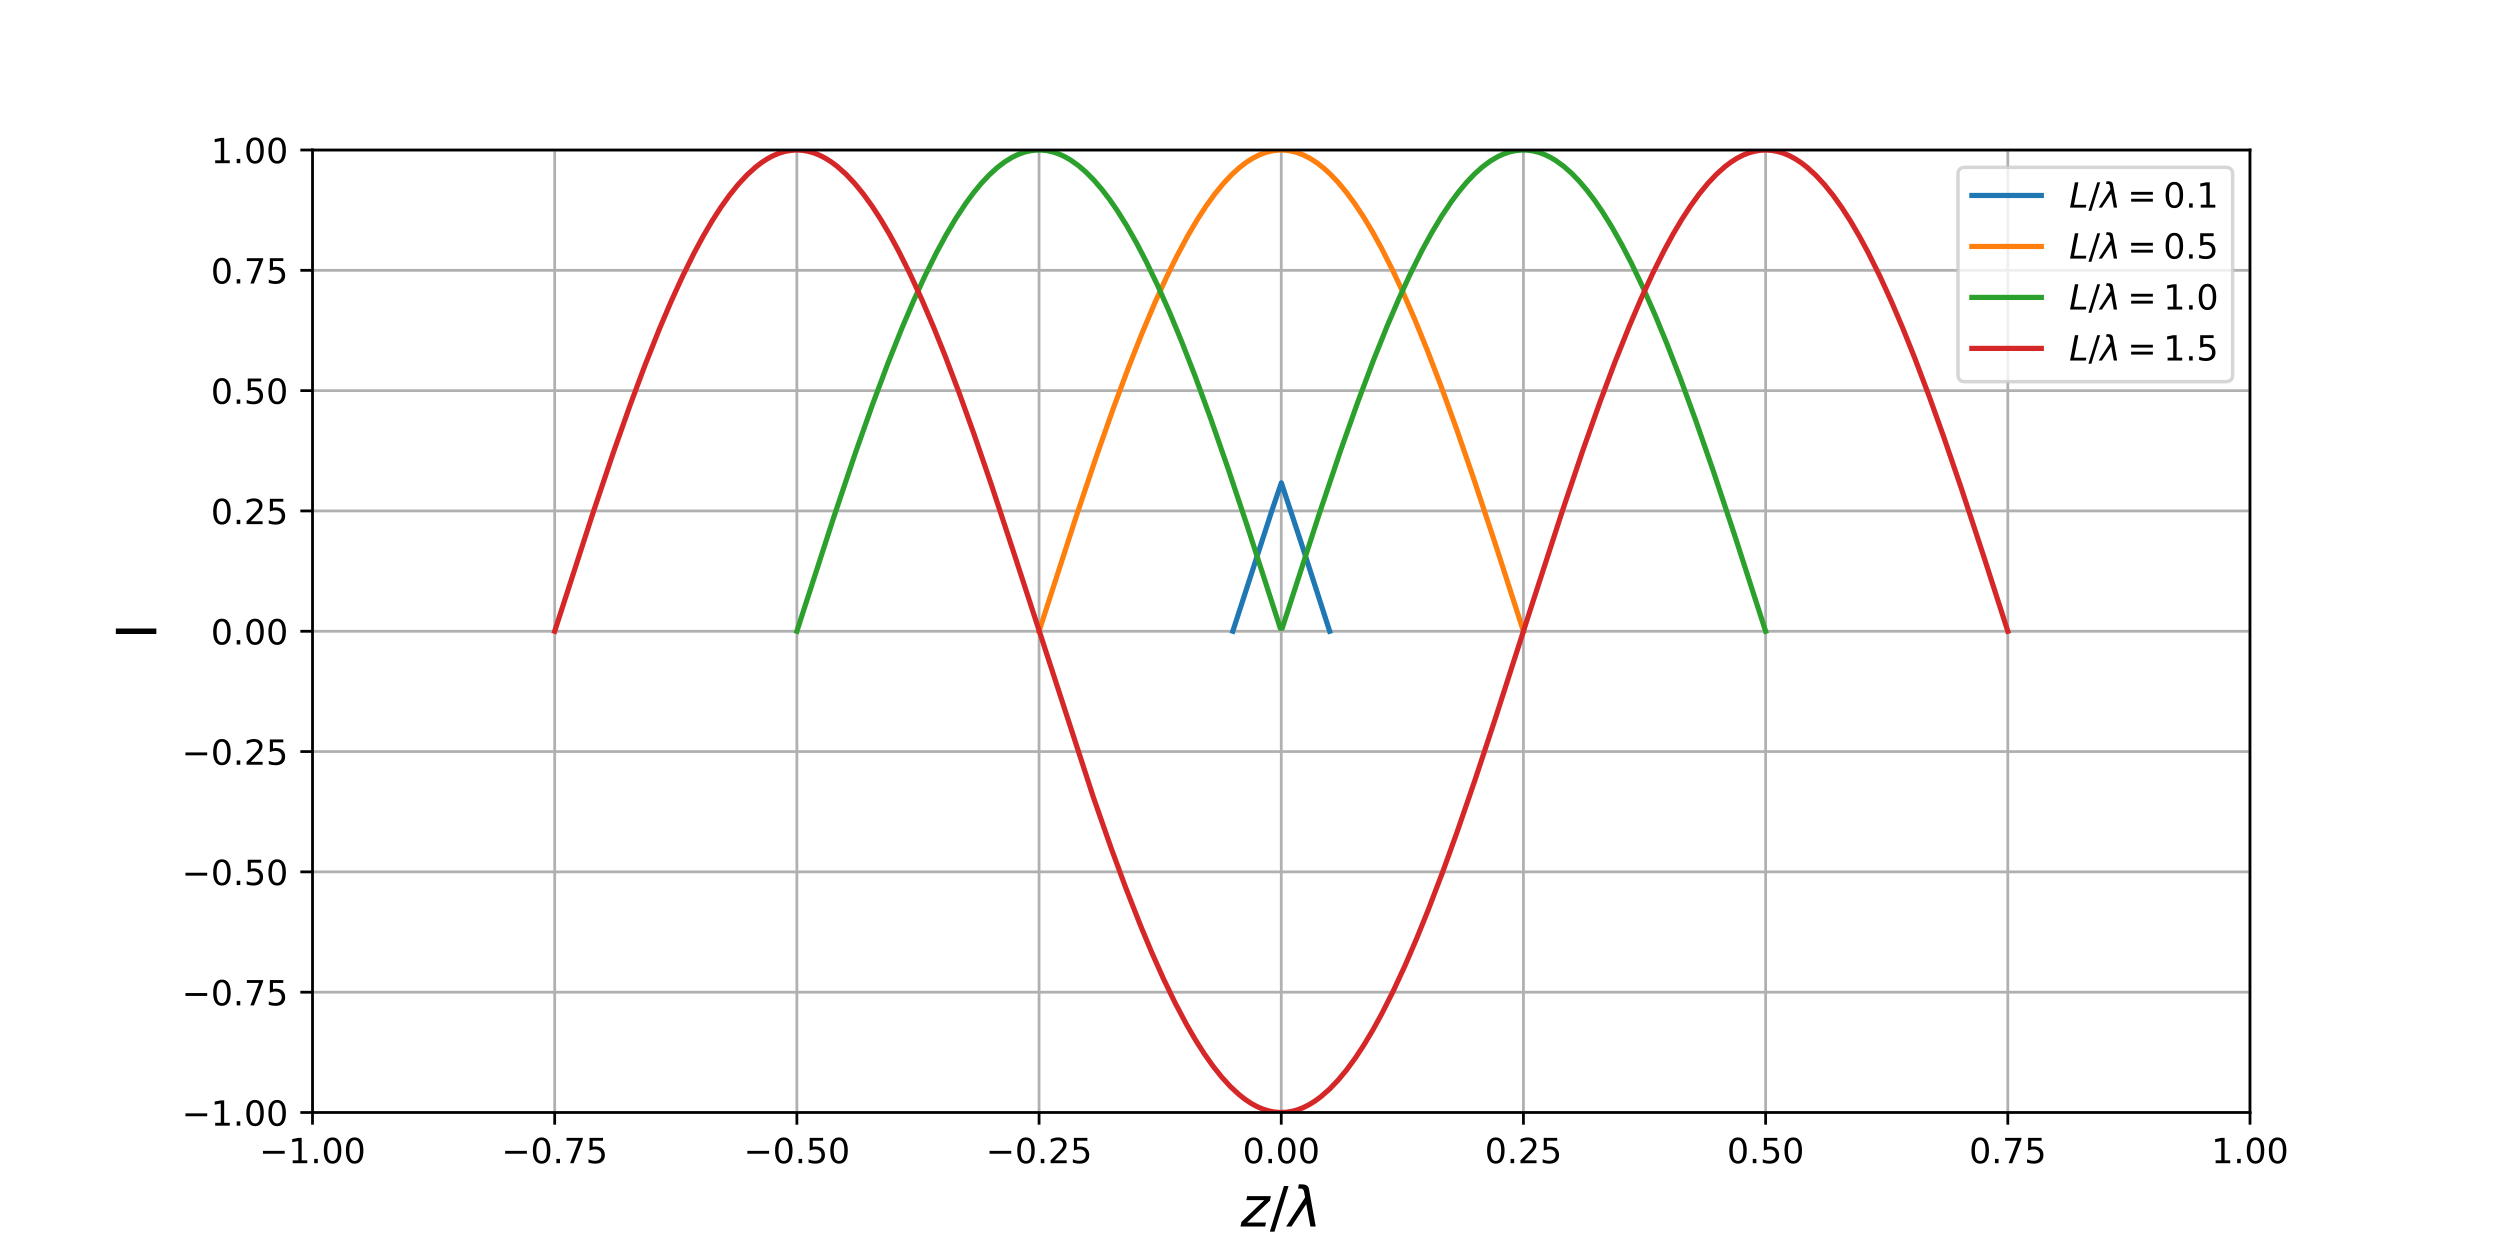 <!DOCTYPE svg PUBLIC "-//W3C//DTD SVG 1.1//EN" "http://www.w3.org/Graphics/SVG/1.1/DTD/svg11.dtd">
<!-- Created with matplotlib (http://matplotlib.org/) -->
<svg xmlns="http://www.w3.org/2000/svg" xmlns:xlink="http://www.w3.org/1999/xlink" version="1.1" viewBox="0 0 720 360">
 <defs>
  <style type="text/css">
*{stroke-linecap:butt;stroke-linejoin:round;}
  </style>
 </defs>
 <g id="figure_1">
  <g id="patch_1">
   <path d="M 0 360  L 720 360  L 720 0  L 0 0  z " style="fill:#ffffff;"/>
  </g>
  <g id="axes_1">
   <g id="patch_2">
    <path d="M 90 320.4  L 648 320.4  L 648 43.2  L 90 43.2  z " style="fill:#ffffff;"/>
   </g>
   <g id="matplotlib.axis_1">
    <g id="xtick_1">
     <g id="line2d_1">
      <path clip-path="url(#pb252a25f0a)" d="M 90 320.4  L 90 43.2  " style="fill:none;stroke:#b0b0b0;stroke-linecap:square;stroke-width:0.8;"/>
     </g>
     <g id="line2d_2">
      <defs>
       <path d="M 0 0  L 0 3.5  " id="me10d4a7509" style="stroke:#000000;stroke-width:0.8;"/>
      </defs>
      <g>
       <use style="stroke:#000000;stroke-width:0.8;" x="90" xlink:href="#me10d4a7509" y="320.4"/>
      </g>
     </g>
     <g id="text_1">
      <!-- &#8722;1.00 -->
      <defs>
       <path d="M 10.594 35.5  L 73.188 35.5  L 73.188 27.203  L 10.594 27.203  z " id="DejaVuSans-2212"/>
       <path d="M 12.406 8.297  L 28.516 8.297  L 28.516 63.922  L 10.984 60.406  L 10.984 69.391  L 28.422 72.906  L 38.281 72.906  L 38.281 8.297  L 54.391 8.297  L 54.391 0  L 12.406 0  z " id="DejaVuSans-31"/>
       <path d="M 10.688 12.406  L 21 12.406  L 21 0  L 10.688 0  z " id="DejaVuSans-2e"/>
       <path d="M 31.781 66.406  Q 24.172 66.406 20.328 58.906  Q 16.5 51.422 16.5 36.375  Q 16.5 21.391 20.328 13.891  Q 24.172 6.391 31.781 6.391  Q 39.453 6.391 43.281 13.891  Q 47.125 21.391 47.125 36.375  Q 47.125 51.422 43.281 58.906  Q 39.453 66.406 31.781 66.406  M 31.781 74.219  Q 44.047 74.219 50.516 64.516  Q 56.984 54.828 56.984 36.375  Q 56.984 17.969 50.516 8.266  Q 44.047 -1.422 31.781 -1.422  Q 19.531 -1.422 13.062 8.266  Q 6.594 17.969 6.594 36.375  Q 6.594 54.828 13.062 64.516  Q 19.531 74.219 31.781 74.219  " id="DejaVuSans-30"/>
      </defs>
      <g transform="translate(74.677 334.998)scale(0.1 -0.1)">
       <use xlink:href="#DejaVuSans-2212"/>
       <use x="83.789" xlink:href="#DejaVuSans-31"/>
       <use x="147.412" xlink:href="#DejaVuSans-2e"/>
       <use x="179.199" xlink:href="#DejaVuSans-30"/>
       <use x="242.822" xlink:href="#DejaVuSans-30"/>
      </g>
     </g>
    </g>
    <g id="xtick_2">
     <g id="line2d_3">
      <path clip-path="url(#pb252a25f0a)" d="M 159.75 320.4  L 159.75 43.2  " style="fill:none;stroke:#b0b0b0;stroke-linecap:square;stroke-width:0.8;"/>
     </g>
     <g id="line2d_4">
      <g>
       <use style="stroke:#000000;stroke-width:0.8;" x="159.75" xlink:href="#me10d4a7509" y="320.4"/>
      </g>
     </g>
     <g id="text_2">
      <!-- &#8722;0.75 -->
      <defs>
       <path d="M 8.203 72.906  L 55.078 72.906  L 55.078 68.703  L 28.609 0  L 18.312 0  L 43.219 64.594  L 8.203 64.594  z " id="DejaVuSans-37"/>
       <path d="M 10.797 72.906  L 49.516 72.906  L 49.516 64.594  L 19.828 64.594  L 19.828 46.734  Q 21.969 47.469 24.109 47.828  Q 26.266 48.188 28.422 48.188  Q 40.625 48.188 47.75 41.5  Q 54.891 34.812 54.891 23.391  Q 54.891 11.625 47.562 5.094  Q 40.234 -1.422 26.906 -1.422  Q 22.312 -1.422 17.547 -0.641  Q 12.797 0.141 7.719 1.703  L 7.719 11.625  Q 12.109 9.234 16.797 8.062  Q 21.484 6.891 26.703 6.891  Q 35.156 6.891 40.078 11.328  Q 45.016 15.766 45.016 23.391  Q 45.016 31 40.078 35.438  Q 35.156 39.891 26.703 39.891  Q 22.75 39.891 18.812 39.016  Q 14.891 38.141 10.797 36.281  z " id="DejaVuSans-35"/>
      </defs>
      <g transform="translate(144.427 334.998)scale(0.1 -0.1)">
       <use xlink:href="#DejaVuSans-2212"/>
       <use x="83.789" xlink:href="#DejaVuSans-30"/>
       <use x="147.412" xlink:href="#DejaVuSans-2e"/>
       <use x="179.199" xlink:href="#DejaVuSans-37"/>
       <use x="242.822" xlink:href="#DejaVuSans-35"/>
      </g>
     </g>
    </g>
    <g id="xtick_3">
     <g id="line2d_5">
      <path clip-path="url(#pb252a25f0a)" d="M 229.5 320.4  L 229.5 43.2  " style="fill:none;stroke:#b0b0b0;stroke-linecap:square;stroke-width:0.8;"/>
     </g>
     <g id="line2d_6">
      <g>
       <use style="stroke:#000000;stroke-width:0.8;" x="229.5" xlink:href="#me10d4a7509" y="320.4"/>
      </g>
     </g>
     <g id="text_3">
      <!-- &#8722;0.50 -->
      <g transform="translate(214.177 334.998)scale(0.1 -0.1)">
       <use xlink:href="#DejaVuSans-2212"/>
       <use x="83.789" xlink:href="#DejaVuSans-30"/>
       <use x="147.412" xlink:href="#DejaVuSans-2e"/>
       <use x="179.199" xlink:href="#DejaVuSans-35"/>
       <use x="242.822" xlink:href="#DejaVuSans-30"/>
      </g>
     </g>
    </g>
    <g id="xtick_4">
     <g id="line2d_7">
      <path clip-path="url(#pb252a25f0a)" d="M 299.25 320.4  L 299.25 43.2  " style="fill:none;stroke:#b0b0b0;stroke-linecap:square;stroke-width:0.8;"/>
     </g>
     <g id="line2d_8">
      <g>
       <use style="stroke:#000000;stroke-width:0.8;" x="299.25" xlink:href="#me10d4a7509" y="320.4"/>
      </g>
     </g>
     <g id="text_4">
      <!-- &#8722;0.25 -->
      <defs>
       <path d="M 19.188 8.297  L 53.609 8.297  L 53.609 0  L 7.328 0  L 7.328 8.297  Q 12.938 14.109 22.625 23.891  Q 32.328 33.688 34.812 36.531  Q 39.547 41.844 41.422 45.531  Q 43.312 49.219 43.312 52.781  Q 43.312 58.594 39.234 62.25  Q 35.156 65.922 28.609 65.922  Q 23.969 65.922 18.812 64.312  Q 13.672 62.703 7.812 59.422  L 7.812 69.391  Q 13.766 71.781 18.938 73  Q 24.125 74.219 28.422 74.219  Q 39.75 74.219 46.484 68.547  Q 53.219 62.891 53.219 53.422  Q 53.219 48.922 51.531 44.891  Q 49.859 40.875 45.406 35.406  Q 44.188 33.984 37.641 27.219  Q 31.109 20.453 19.188 8.297  " id="DejaVuSans-32"/>
      </defs>
      <g transform="translate(283.927 334.998)scale(0.1 -0.1)">
       <use xlink:href="#DejaVuSans-2212"/>
       <use x="83.789" xlink:href="#DejaVuSans-30"/>
       <use x="147.412" xlink:href="#DejaVuSans-2e"/>
       <use x="179.199" xlink:href="#DejaVuSans-32"/>
       <use x="242.822" xlink:href="#DejaVuSans-35"/>
      </g>
     </g>
    </g>
    <g id="xtick_5">
     <g id="line2d_9">
      <path clip-path="url(#pb252a25f0a)" d="M 369 320.4  L 369 43.2  " style="fill:none;stroke:#b0b0b0;stroke-linecap:square;stroke-width:0.8;"/>
     </g>
     <g id="line2d_10">
      <g>
       <use style="stroke:#000000;stroke-width:0.8;" x="369" xlink:href="#me10d4a7509" y="320.4"/>
      </g>
     </g>
     <g id="text_5">
      <!-- 0.00 -->
      <g transform="translate(357.867 334.998)scale(0.1 -0.1)">
       <use xlink:href="#DejaVuSans-30"/>
       <use x="63.623" xlink:href="#DejaVuSans-2e"/>
       <use x="95.41" xlink:href="#DejaVuSans-30"/>
       <use x="159.033" xlink:href="#DejaVuSans-30"/>
      </g>
     </g>
    </g>
    <g id="xtick_6">
     <g id="line2d_11">
      <path clip-path="url(#pb252a25f0a)" d="M 438.75 320.4  L 438.75 43.2  " style="fill:none;stroke:#b0b0b0;stroke-linecap:square;stroke-width:0.8;"/>
     </g>
     <g id="line2d_12">
      <g>
       <use style="stroke:#000000;stroke-width:0.8;" x="438.75" xlink:href="#me10d4a7509" y="320.4"/>
      </g>
     </g>
     <g id="text_6">
      <!-- 0.25 -->
      <g transform="translate(427.617 334.998)scale(0.1 -0.1)">
       <use xlink:href="#DejaVuSans-30"/>
       <use x="63.623" xlink:href="#DejaVuSans-2e"/>
       <use x="95.41" xlink:href="#DejaVuSans-32"/>
       <use x="159.033" xlink:href="#DejaVuSans-35"/>
      </g>
     </g>
    </g>
    <g id="xtick_7">
     <g id="line2d_13">
      <path clip-path="url(#pb252a25f0a)" d="M 508.5 320.4  L 508.5 43.2  " style="fill:none;stroke:#b0b0b0;stroke-linecap:square;stroke-width:0.8;"/>
     </g>
     <g id="line2d_14">
      <g>
       <use style="stroke:#000000;stroke-width:0.8;" x="508.5" xlink:href="#me10d4a7509" y="320.4"/>
      </g>
     </g>
     <g id="text_7">
      <!-- 0.50 -->
      <g transform="translate(497.367 334.998)scale(0.1 -0.1)">
       <use xlink:href="#DejaVuSans-30"/>
       <use x="63.623" xlink:href="#DejaVuSans-2e"/>
       <use x="95.41" xlink:href="#DejaVuSans-35"/>
       <use x="159.033" xlink:href="#DejaVuSans-30"/>
      </g>
     </g>
    </g>
    <g id="xtick_8">
     <g id="line2d_15">
      <path clip-path="url(#pb252a25f0a)" d="M 578.25 320.4  L 578.25 43.2  " style="fill:none;stroke:#b0b0b0;stroke-linecap:square;stroke-width:0.8;"/>
     </g>
     <g id="line2d_16">
      <g>
       <use style="stroke:#000000;stroke-width:0.8;" x="578.25" xlink:href="#me10d4a7509" y="320.4"/>
      </g>
     </g>
     <g id="text_8">
      <!-- 0.75 -->
      <g transform="translate(567.117 334.998)scale(0.1 -0.1)">
       <use xlink:href="#DejaVuSans-30"/>
       <use x="63.623" xlink:href="#DejaVuSans-2e"/>
       <use x="95.41" xlink:href="#DejaVuSans-37"/>
       <use x="159.033" xlink:href="#DejaVuSans-35"/>
      </g>
     </g>
    </g>
    <g id="xtick_9">
     <g id="line2d_17">
      <path clip-path="url(#pb252a25f0a)" d="M 648 320.4  L 648 43.2  " style="fill:none;stroke:#b0b0b0;stroke-linecap:square;stroke-width:0.8;"/>
     </g>
     <g id="line2d_18">
      <g>
       <use style="stroke:#000000;stroke-width:0.8;" x="648" xlink:href="#me10d4a7509" y="320.4"/>
      </g>
     </g>
     <g id="text_9">
      <!-- 1.00 -->
      <g transform="translate(636.867 334.998)scale(0.1 -0.1)">
       <use xlink:href="#DejaVuSans-31"/>
       <use x="63.623" xlink:href="#DejaVuSans-2e"/>
       <use x="95.41" xlink:href="#DejaVuSans-30"/>
       <use x="159.033" xlink:href="#DejaVuSans-30"/>
      </g>
     </g>
    </g>
    <g id="text_10">
     <!-- $z/\lambda$ -->
     <defs>
      <path d="M 11.625 54.688  L 54.297 54.688  L 52.688 46.484  L 11.531 7.172  L 45.516 7.172  L 44.094 0  L -0.297 0  L 1.312 8.203  L 42.484 47.516  L 10.203 47.516  z " id="DejaVuSans-Oblique-7a"/>
      <path d="M 25.391 72.906  L 33.688 72.906  L 8.297 -9.281  L 0 -9.281  z " id="DejaVuSans-2f"/>
      <path d="M 36.719 67.438  L 48.828 0  L 39.312 0  L 31.844 40.438  L 5.125 0  L -4.391 0  L 29.734 52.438  L 28.031 62.109  Q 26.953 68.266 21.734 68.266  L 17.047 68.266  L 18.5 75.984  L 24.219 75.875  Q 35.203 75.734 36.719 67.438  " id="DejaVuSans-Oblique-3bb"/>
     </defs>
     <g transform="translate(357.32 353.236)scale(0.16 -0.16)">
      <use transform="translate(0 0.016)" xlink:href="#DejaVuSans-Oblique-7a"/>
      <use transform="translate(52.49 0.016)" xlink:href="#DejaVuSans-2f"/>
      <use transform="translate(86.182 0.016)" xlink:href="#DejaVuSans-Oblique-3bb"/>
     </g>
    </g>
   </g>
   <g id="matplotlib.axis_2">
    <g id="ytick_1">
     <g id="line2d_19">
      <path clip-path="url(#pb252a25f0a)" d="M 90 320.4  L 648 320.4  " style="fill:none;stroke:#b0b0b0;stroke-linecap:square;stroke-width:0.8;"/>
     </g>
     <g id="line2d_20">
      <defs>
       <path d="M 0 0  L -3.5 0  " id="m3050302b23" style="stroke:#000000;stroke-width:0.8;"/>
      </defs>
      <g>
       <use style="stroke:#000000;stroke-width:0.8;" x="90" xlink:href="#m3050302b23" y="320.4"/>
      </g>
     </g>
     <g id="text_11">
      <!-- &#8722;1.00 -->
      <g transform="translate(52.355 324.199)scale(0.1 -0.1)">
       <use xlink:href="#DejaVuSans-2212"/>
       <use x="83.789" xlink:href="#DejaVuSans-31"/>
       <use x="147.412" xlink:href="#DejaVuSans-2e"/>
       <use x="179.199" xlink:href="#DejaVuSans-30"/>
       <use x="242.822" xlink:href="#DejaVuSans-30"/>
      </g>
     </g>
    </g>
    <g id="ytick_2">
     <g id="line2d_21">
      <path clip-path="url(#pb252a25f0a)" d="M 90 285.75  L 648 285.75  " style="fill:none;stroke:#b0b0b0;stroke-linecap:square;stroke-width:0.8;"/>
     </g>
     <g id="line2d_22">
      <g>
       <use style="stroke:#000000;stroke-width:0.8;" x="90" xlink:href="#m3050302b23" y="285.75"/>
      </g>
     </g>
     <g id="text_12">
      <!-- &#8722;0.75 -->
      <g transform="translate(52.355 289.549)scale(0.1 -0.1)">
       <use xlink:href="#DejaVuSans-2212"/>
       <use x="83.789" xlink:href="#DejaVuSans-30"/>
       <use x="147.412" xlink:href="#DejaVuSans-2e"/>
       <use x="179.199" xlink:href="#DejaVuSans-37"/>
       <use x="242.822" xlink:href="#DejaVuSans-35"/>
      </g>
     </g>
    </g>
    <g id="ytick_3">
     <g id="line2d_23">
      <path clip-path="url(#pb252a25f0a)" d="M 90 251.1  L 648 251.1  " style="fill:none;stroke:#b0b0b0;stroke-linecap:square;stroke-width:0.8;"/>
     </g>
     <g id="line2d_24">
      <g>
       <use style="stroke:#000000;stroke-width:0.8;" x="90" xlink:href="#m3050302b23" y="251.1"/>
      </g>
     </g>
     <g id="text_13">
      <!-- &#8722;0.50 -->
      <g transform="translate(52.355 254.899)scale(0.1 -0.1)">
       <use xlink:href="#DejaVuSans-2212"/>
       <use x="83.789" xlink:href="#DejaVuSans-30"/>
       <use x="147.412" xlink:href="#DejaVuSans-2e"/>
       <use x="179.199" xlink:href="#DejaVuSans-35"/>
       <use x="242.822" xlink:href="#DejaVuSans-30"/>
      </g>
     </g>
    </g>
    <g id="ytick_4">
     <g id="line2d_25">
      <path clip-path="url(#pb252a25f0a)" d="M 90 216.45  L 648 216.45  " style="fill:none;stroke:#b0b0b0;stroke-linecap:square;stroke-width:0.8;"/>
     </g>
     <g id="line2d_26">
      <g>
       <use style="stroke:#000000;stroke-width:0.8;" x="90" xlink:href="#m3050302b23" y="216.45"/>
      </g>
     </g>
     <g id="text_14">
      <!-- &#8722;0.25 -->
      <g transform="translate(52.355 220.249)scale(0.1 -0.1)">
       <use xlink:href="#DejaVuSans-2212"/>
       <use x="83.789" xlink:href="#DejaVuSans-30"/>
       <use x="147.412" xlink:href="#DejaVuSans-2e"/>
       <use x="179.199" xlink:href="#DejaVuSans-32"/>
       <use x="242.822" xlink:href="#DejaVuSans-35"/>
      </g>
     </g>
    </g>
    <g id="ytick_5">
     <g id="line2d_27">
      <path clip-path="url(#pb252a25f0a)" d="M 90 181.8  L 648 181.8  " style="fill:none;stroke:#b0b0b0;stroke-linecap:square;stroke-width:0.8;"/>
     </g>
     <g id="line2d_28">
      <g>
       <use style="stroke:#000000;stroke-width:0.8;" x="90" xlink:href="#m3050302b23" y="181.8"/>
      </g>
     </g>
     <g id="text_15">
      <!-- 0.00 -->
      <g transform="translate(60.734 185.599)scale(0.1 -0.1)">
       <use xlink:href="#DejaVuSans-30"/>
       <use x="63.623" xlink:href="#DejaVuSans-2e"/>
       <use x="95.41" xlink:href="#DejaVuSans-30"/>
       <use x="159.033" xlink:href="#DejaVuSans-30"/>
      </g>
     </g>
    </g>
    <g id="ytick_6">
     <g id="line2d_29">
      <path clip-path="url(#pb252a25f0a)" d="M 90 147.15  L 648 147.15  " style="fill:none;stroke:#b0b0b0;stroke-linecap:square;stroke-width:0.8;"/>
     </g>
     <g id="line2d_30">
      <g>
       <use style="stroke:#000000;stroke-width:0.8;" x="90" xlink:href="#m3050302b23" y="147.15"/>
      </g>
     </g>
     <g id="text_16">
      <!-- 0.25 -->
      <g transform="translate(60.734 150.949)scale(0.1 -0.1)">
       <use xlink:href="#DejaVuSans-30"/>
       <use x="63.623" xlink:href="#DejaVuSans-2e"/>
       <use x="95.41" xlink:href="#DejaVuSans-32"/>
       <use x="159.033" xlink:href="#DejaVuSans-35"/>
      </g>
     </g>
    </g>
    <g id="ytick_7">
     <g id="line2d_31">
      <path clip-path="url(#pb252a25f0a)" d="M 90 112.5  L 648 112.5  " style="fill:none;stroke:#b0b0b0;stroke-linecap:square;stroke-width:0.8;"/>
     </g>
     <g id="line2d_32">
      <g>
       <use style="stroke:#000000;stroke-width:0.8;" x="90" xlink:href="#m3050302b23" y="112.5"/>
      </g>
     </g>
     <g id="text_17">
      <!-- 0.50 -->
      <g transform="translate(60.734 116.299)scale(0.1 -0.1)">
       <use xlink:href="#DejaVuSans-30"/>
       <use x="63.623" xlink:href="#DejaVuSans-2e"/>
       <use x="95.41" xlink:href="#DejaVuSans-35"/>
       <use x="159.033" xlink:href="#DejaVuSans-30"/>
      </g>
     </g>
    </g>
    <g id="ytick_8">
     <g id="line2d_33">
      <path clip-path="url(#pb252a25f0a)" d="M 90 77.85  L 648 77.85  " style="fill:none;stroke:#b0b0b0;stroke-linecap:square;stroke-width:0.8;"/>
     </g>
     <g id="line2d_34">
      <g>
       <use style="stroke:#000000;stroke-width:0.8;" x="90" xlink:href="#m3050302b23" y="77.85"/>
      </g>
     </g>
     <g id="text_18">
      <!-- 0.75 -->
      <g transform="translate(60.734 81.649)scale(0.1 -0.1)">
       <use xlink:href="#DejaVuSans-30"/>
       <use x="63.623" xlink:href="#DejaVuSans-2e"/>
       <use x="95.41" xlink:href="#DejaVuSans-37"/>
       <use x="159.033" xlink:href="#DejaVuSans-35"/>
      </g>
     </g>
    </g>
    <g id="ytick_9">
     <g id="line2d_35">
      <path clip-path="url(#pb252a25f0a)" d="M 90 43.2  L 648 43.2  " style="fill:none;stroke:#b0b0b0;stroke-linecap:square;stroke-width:0.8;"/>
     </g>
     <g id="line2d_36">
      <g>
       <use style="stroke:#000000;stroke-width:0.8;" x="90" xlink:href="#m3050302b23" y="43.2"/>
      </g>
     </g>
     <g id="text_19">
      <!-- 1.00 -->
      <g transform="translate(60.734 46.999)scale(0.1 -0.1)">
       <use xlink:href="#DejaVuSans-31"/>
       <use x="63.623" xlink:href="#DejaVuSans-2e"/>
       <use x="95.41" xlink:href="#DejaVuSans-30"/>
       <use x="159.033" xlink:href="#DejaVuSans-30"/>
      </g>
     </g>
    </g>
    <g id="text_20">
     <!-- I -->
     <defs>
      <path d="M 9.812 72.906  L 19.672 72.906  L 19.672 0  L 9.812 0  z " id="DejaVuSans-49"/>
     </defs>
     <g transform="translate(45.027 184.16)rotate(-90)scale(0.16 -0.16)">
      <use xlink:href="#DejaVuSans-49"/>
     </g>
    </g>
   </g>
   <g id="line2d_37">
    <path clip-path="url(#pb252a25f0a)" d="M 355.05 181.8  L 366.176 147.433  L 369.028 139.053  L 375.178 157.666  L 382.95 181.8  L 382.95 181.8  " style="fill:none;stroke:#1f77b4;stroke-linecap:square;stroke-width:1.5;"/>
   </g>
   <g id="line2d_38">
    <path clip-path="url(#pb252a25f0a)" d="M 299.25 181.8  L 310.153 148.11  L 316.024 130.681  L 320.776 117.211  L 324.969 105.935  L 328.883 96.019  L 332.518 87.406  L 335.872 80.015  L 338.947 73.75  L 342.023 68.002  L 344.818 63.25  L 347.334 59.373  L 349.85 55.89  L 352.366 52.811  L 354.603 50.422  L 356.839 48.365  L 358.796 46.843  L 360.753 45.584  L 362.71 44.588  L 364.667 43.859  L 366.624 43.398  L 368.301 43.217  L 369.978 43.234  L 371.656 43.448  L 373.333 43.859  L 375.29 44.588  L 377.247 45.584  L 379.204 46.843  L 381.161 48.365  L 383.118 50.146  L 385.354 52.495  L 387.591 55.171  L 390.107 58.565  L 392.623 62.355  L 395.139 66.528  L 397.934 71.598  L 401.01 77.679  L 404.085 84.259  L 407.439 91.969  L 411.074 100.899  L 414.987 111.119  L 419.46 123.467  L 424.492 138.058  L 430.643 156.635  L 438.75 181.8  L 438.75 181.8  " style="fill:none;stroke:#ff7f0e;stroke-linecap:square;stroke-width:1.5;"/>
   </g>
   <g id="line2d_39">
    <path clip-path="url(#pb252a25f0a)" d="M 229.5 181.8  L 240.123 148.957  L 246.274 130.681  L 251.306 116.44  L 255.779 104.481  L 259.692 94.655  L 263.047 86.769  L 266.402 79.425  L 269.757 72.665  L 272.552 67.506  L 275.348 62.8  L 278.143 58.565  L 280.38 55.528  L 282.616 52.811  L 284.853 50.422  L 287.089 48.365  L 289.326 46.647  L 291.562 45.272  L 293.239 44.468  L 294.917 43.859  L 296.594 43.448  L 298.272 43.234  L 299.949 43.217  L 301.626 43.398  L 303.304 43.777  L 304.981 44.353  L 306.658 45.124  L 308.336 46.091  L 310.572 47.681  L 312.809 49.611  L 315.045 51.877  L 317.282 54.471  L 319.518 57.389  L 321.755 60.622  L 324.55 65.095  L 327.346 70.03  L 330.141 75.408  L 333.496 82.417  L 336.851 89.992  L 340.205 98.091  L 344.119 108.14  L 348.592 120.32  L 353.624 134.761  L 359.215 151.506  L 367.602 177.438  L 368.72 180.927  L 369.28 180.927  L 379.903 148.11  L 386.053 129.871  L 391.085 115.672  L 395.558 103.758  L 399.472 93.979  L 402.827 86.136  L 406.181 78.839  L 409.536 72.13  L 412.332 67.015  L 415.127 62.355  L 417.923 58.168  L 420.159 55.171  L 422.396 52.495  L 424.632 50.146  L 426.869 48.132  L 429.105 46.457  L 431.342 45.124  L 433.019 44.353  L 434.696 43.777  L 436.374 43.398  L 438.051 43.217  L 439.728 43.234  L 441.406 43.448  L 443.083 43.859  L 444.761 44.468  L 446.438 45.272  L 448.115 46.271  L 450.352 47.904  L 452.588 49.876  L 454.825 52.183  L 457.061 54.819  L 459.298 57.776  L 461.534 61.048  L 464.33 65.568  L 467.125 70.549  L 469.921 75.97  L 473.276 83.027  L 476.63 90.647  L 479.985 98.788  L 483.899 108.88  L 488.372 121.103  L 493.404 135.582  L 499.554 154.065  L 508.5 181.8  L 508.5 181.8  " style="fill:none;stroke:#2ca02c;stroke-linecap:square;stroke-width:1.5;"/>
   </g>
   <g id="line2d_40">
    <path clip-path="url(#pb252a25f0a)" d="M 159.75 181.8  L 170.653 148.11  L 176.524 130.681  L 181.556 116.44  L 185.749 105.207  L 189.942 94.655  L 193.297 86.769  L 196.652 79.425  L 200.007 72.665  L 202.523 68.002  L 205.039 63.704  L 207.555 59.785  L 210.071 56.258  L 212.587 53.133  L 215.103 50.422  L 217.619 48.132  L 219.296 46.843  L 220.973 45.747  L 222.651 44.846  L 224.328 44.139  L 226.006 43.629  L 227.683 43.316  L 229.36 43.201  L 231.038 43.283  L 232.715 43.563  L 234.392 44.04  L 236.07 44.714  L 237.747 45.584  L 239.424 46.647  L 241.102 47.904  L 243.618 50.146  L 246.134 52.811  L 248.65 55.89  L 251.166 59.373  L 253.682 63.25  L 256.198 67.506  L 258.714 72.13  L 262.069 78.839  L 265.423 86.136  L 268.778 93.979  L 272.133 102.322  L 276.326 113.383  L 280.52 125.055  L 285.552 139.718  L 292.261 160.075  L 314.905 229.659  L 319.937 244.061  L 324.131 255.46  L 328.324 266.203  L 331.679 274.26  L 335.034 281.79  L 338.388 288.749  L 341.743 295.098  L 344.259 299.437  L 346.775 303.399  L 349.291 306.97  L 351.807 310.14  L 354.323 312.898  L 356.839 315.235  L 358.517 316.555  L 360.194 317.683  L 361.871 318.618  L 363.549 319.357  L 365.226 319.9  L 366.903 320.246  L 368.581 320.394  L 370.258 320.344  L 371.935 320.097  L 373.613 319.653  L 375.29 319.012  L 376.967 318.175  L 378.645 317.143  L 380.322 315.919  L 382.838 313.724  L 385.354 311.105  L 387.87 308.072  L 390.386 304.633  L 392.902 300.8  L 395.418 296.585  L 397.934 292.002  L 401.289 285.343  L 404.644 278.094  L 407.998 270.295  L 411.353 261.991  L 415.547 250.974  L 419.74 239.34  L 424.772 224.713  L 430.643 206.965  L 440.707 175.694  L 449.932 147.264  L 455.803 129.871  L 460.835 115.672  L 465.029 104.481  L 469.222 93.979  L 472.577 86.136  L 475.931 78.839  L 479.286 72.13  L 481.802 67.506  L 484.318 63.25  L 486.834 59.373  L 489.35 55.89  L 491.866 52.811  L 494.382 50.146  L 496.898 47.904  L 498.576 46.647  L 500.253 45.584  L 501.93 44.714  L 503.608 44.04  L 505.285 43.563  L 506.962 43.283  L 508.64 43.201  L 510.317 43.316  L 511.994 43.629  L 513.672 44.139  L 515.349 44.846  L 517.027 45.747  L 518.704 46.843  L 520.381 48.132  L 522.897 50.422  L 525.413 53.133  L 527.929 56.258  L 530.445 59.785  L 532.961 63.704  L 535.477 68.002  L 537.993 72.665  L 541.348 79.425  L 544.703 86.769  L 548.058 94.655  L 551.412 103.039  L 555.606 114.144  L 559.799 125.852  L 564.831 140.55  L 571.541 160.937  L 578.25 181.8  L 578.25 181.8  " style="fill:none;stroke:#d62728;stroke-linecap:square;stroke-width:1.5;"/>
   </g>
   <g id="patch_3">
    <path d="M 90 320.4  L 90 43.2  " style="fill:none;stroke:#000000;stroke-linecap:square;stroke-linejoin:miter;stroke-width:0.8;"/>
   </g>
   <g id="patch_4">
    <path d="M 648 320.4  L 648 43.2  " style="fill:none;stroke:#000000;stroke-linecap:square;stroke-linejoin:miter;stroke-width:0.8;"/>
   </g>
   <g id="patch_5">
    <path d="M 90 320.4  L 648 320.4  " style="fill:none;stroke:#000000;stroke-linecap:square;stroke-linejoin:miter;stroke-width:0.8;"/>
   </g>
   <g id="patch_6">
    <path d="M 90 43.2  L 648 43.2  " style="fill:none;stroke:#000000;stroke-linecap:square;stroke-linejoin:miter;stroke-width:0.8;"/>
   </g>
   <g id="legend_1">
    <g id="patch_7">
     <path d="M 565.9 109.912  L 641 109.912  Q 643 109.912 643 107.912  L 643 50.2  Q 643 48.2 641 48.2  L 565.9 48.2  Q 563.9 48.2 563.9 50.2  L 563.9 107.912  Q 563.9 109.912 565.9 109.912  z " style="fill:#ffffff;opacity:0.8;stroke:#cccccc;stroke-linejoin:miter;"/>
    </g>
    <g id="line2d_41">
     <path d="M 567.9 56.298  L 587.9 56.298  " style="fill:none;stroke:#1f77b4;stroke-linecap:square;stroke-width:1.5;"/>
    </g>
    <g id="line2d_42"/>
    <g id="text_21">
     <!-- $L/\lambda=0.1$ -->
     <defs>
      <path d="M 16.797 72.906  L 26.703 72.906  L 14.203 8.203  L 49.703 8.203  L 48.094 0  L 2.688 0  z " id="DejaVuSans-Oblique-4c"/>
      <path d="M 10.594 45.406  L 73.188 45.406  L 73.188 37.203  L 10.594 37.203  z M 10.594 25.484  L 73.188 25.484  L 73.188 17.188  L 10.594 17.188  z " id="DejaVuSans-3d"/>
     </defs>
     <g transform="translate(595.9 59.798)scale(0.1 -0.1)">
      <use transform="translate(0 0.016)" xlink:href="#DejaVuSans-Oblique-4c"/>
      <use transform="translate(55.713 0.016)" xlink:href="#DejaVuSans-2f"/>
      <use transform="translate(89.404 0.016)" xlink:href="#DejaVuSans-Oblique-3bb"/>
      <use transform="translate(168.066 0.016)" xlink:href="#DejaVuSans-3d"/>
      <use transform="translate(271.338 0.016)" xlink:href="#DejaVuSans-30"/>
      <use transform="translate(334.961 0.016)" xlink:href="#DejaVuSans-2e"/>
      <use transform="translate(366.748 0.016)" xlink:href="#DejaVuSans-31"/>
     </g>
    </g>
    <g id="line2d_43">
     <path d="M 567.9 70.977  L 587.9 70.977  " style="fill:none;stroke:#ff7f0e;stroke-linecap:square;stroke-width:1.5;"/>
    </g>
    <g id="line2d_44"/>
    <g id="text_22">
     <!-- $L/\lambda=0.5$ -->
     <g transform="translate(595.9 74.477)scale(0.1 -0.1)">
      <use transform="translate(0 0.016)" xlink:href="#DejaVuSans-Oblique-4c"/>
      <use transform="translate(55.713 0.016)" xlink:href="#DejaVuSans-2f"/>
      <use transform="translate(89.404 0.016)" xlink:href="#DejaVuSans-Oblique-3bb"/>
      <use transform="translate(168.066 0.016)" xlink:href="#DejaVuSans-3d"/>
      <use transform="translate(271.338 0.016)" xlink:href="#DejaVuSans-30"/>
      <use transform="translate(334.961 0.016)" xlink:href="#DejaVuSans-2e"/>
      <use transform="translate(366.748 0.016)" xlink:href="#DejaVuSans-35"/>
     </g>
    </g>
    <g id="line2d_45">
     <path d="M 567.9 85.655  L 587.9 85.655  " style="fill:none;stroke:#2ca02c;stroke-linecap:square;stroke-width:1.5;"/>
    </g>
    <g id="line2d_46"/>
    <g id="text_23">
     <!-- $L/\lambda=1.0$ -->
     <g transform="translate(595.9 89.155)scale(0.1 -0.1)">
      <use transform="translate(0 0.016)" xlink:href="#DejaVuSans-Oblique-4c"/>
      <use transform="translate(55.713 0.016)" xlink:href="#DejaVuSans-2f"/>
      <use transform="translate(89.404 0.016)" xlink:href="#DejaVuSans-Oblique-3bb"/>
      <use transform="translate(168.066 0.016)" xlink:href="#DejaVuSans-3d"/>
      <use transform="translate(271.338 0.016)" xlink:href="#DejaVuSans-31"/>
      <use transform="translate(334.961 0.016)" xlink:href="#DejaVuSans-2e"/>
      <use transform="translate(366.748 0.016)" xlink:href="#DejaVuSans-30"/>
     </g>
    </g>
    <g id="line2d_47">
     <path d="M 567.9 100.333  L 587.9 100.333  " style="fill:none;stroke:#d62728;stroke-linecap:square;stroke-width:1.5;"/>
    </g>
    <g id="line2d_48"/>
    <g id="text_24">
     <!-- $L/\lambda=1.5$ -->
     <g transform="translate(595.9 103.833)scale(0.1 -0.1)">
      <use transform="translate(0 0.016)" xlink:href="#DejaVuSans-Oblique-4c"/>
      <use transform="translate(55.713 0.016)" xlink:href="#DejaVuSans-2f"/>
      <use transform="translate(89.404 0.016)" xlink:href="#DejaVuSans-Oblique-3bb"/>
      <use transform="translate(168.066 0.016)" xlink:href="#DejaVuSans-3d"/>
      <use transform="translate(271.338 0.016)" xlink:href="#DejaVuSans-31"/>
      <use transform="translate(334.961 0.016)" xlink:href="#DejaVuSans-2e"/>
      <use transform="translate(366.748 0.016)" xlink:href="#DejaVuSans-35"/>
     </g>
    </g>
   </g>
  </g>
 </g>
 <defs>
  <clipPath id="pb252a25f0a">
   <rect height="277.2" width="558" x="90" y="43.2"/>
  </clipPath>
 </defs>
</svg>

